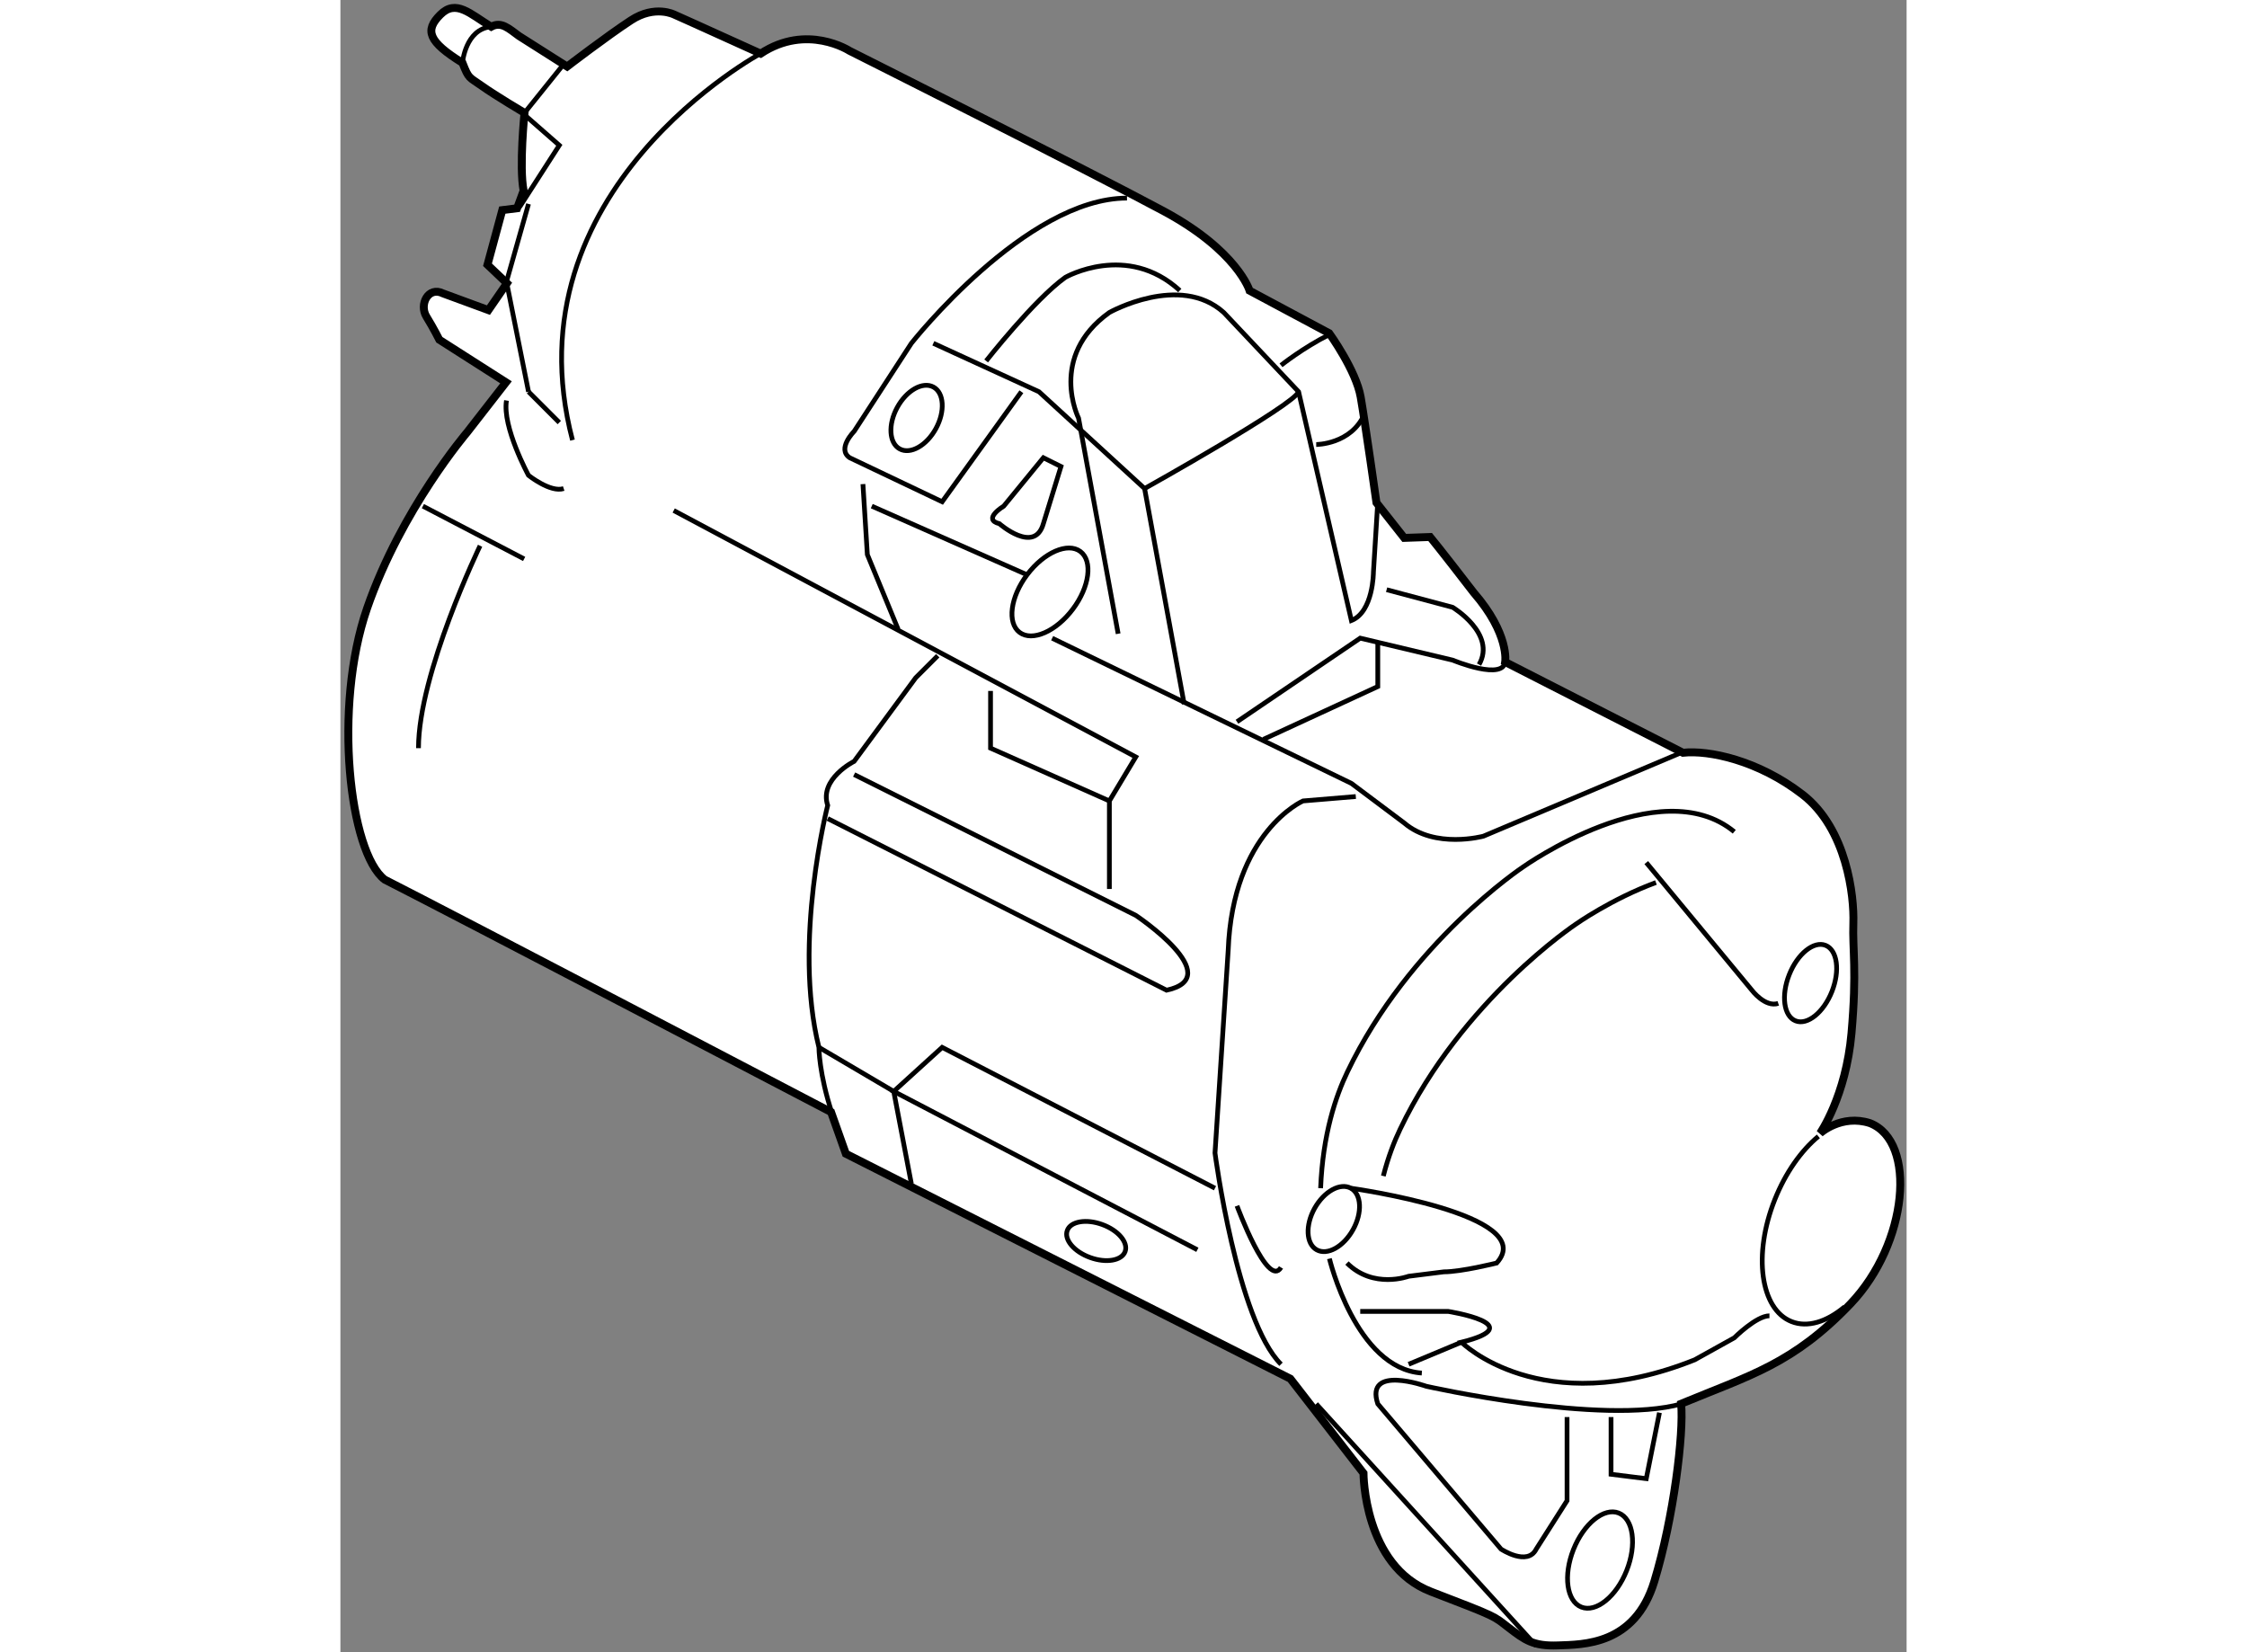 <?xml version="1.0" encoding="utf-8"?>
<!-- Generator: Adobe Illustrator 15.1.0, SVG Export Plug-In . SVG Version: 6.00 Build 0)  -->
<!DOCTYPE svg PUBLIC "-//W3C//DTD SVG 1.1//EN" "http://www.w3.org/Graphics/SVG/1.1/DTD/svg11.dtd">
<svg version="1.1" xmlns="http://www.w3.org/2000/svg" xmlns:xlink="http://www.w3.org/1999/xlink" x="0px" y="0px" width="244.8px"
	 height="180px" viewBox="98.946 37.445 98.953 104.388" enable-background="new 0 0 244.8 180" xml:space="preserve">
	
<rect x="98.946" y="37.445" width="98.953" height="104.388" fill="#808080" stroke="none"/>
	
<g><path fill="#FFFFFF" stroke="#000000" stroke-width="0.5" d="M158.964,124.554l4.621,5.967c0,0,0.002,5.852,4.271,7.488
			c4.271,1.64,3.921,1.521,4.915,2.283c0.995,0.761,1.521,1.171,3.101,1.112c1.58-0.06,4.857,0,6.086-4.038
			c1.229-4.036,1.871-9.359,1.696-11.232c4.388-1.814,7.078-2.516,10.705-6.319c3.628-3.804,4.213-10.237,1.229-11.408
			c-1.814-0.586-3.159,0.643-3.159,0.643s1.637-2.341,1.988-6.319c0.352-3.977,0.059-5.264,0.118-6.961
			c0.059-1.697-0.41-5.967-3.219-8.133c-2.808-2.164-5.91-2.808-7.547-2.633c-3.451-1.755-11.232-5.733-11.232-5.733
			s0.293-1.755-1.99-4.387c-2.164-2.809-2.75-3.511-2.75-3.511l-1.637,0.057l-1.755-2.222c0,0-0.704-4.974-0.996-6.669
			c-0.292-1.696-1.988-4.038-1.988-4.038l-5.032-2.691c0,0-0.761-2.516-5.441-5.031c-4.68-2.517-19.834-10.122-19.834-10.122
			s-2.691-1.755-5.615,0.176c-3.861-1.755-5.442-2.458-5.442-2.458s-1.229-0.645-2.749,0.351c-1.521,0.994-4.037,2.924-4.037,2.924
			l-3.042-1.931c-0.645-0.467-1.112-0.936-1.756-0.585c-1.346-0.818-2.222-1.755-3.217-0.759c-0.996,0.994-0.76,1.698,1.403,3.042
			c0.41,1.053,0.411,0.877,1.229,1.463c0.818,0.585,2.69,1.697,2.69,1.697s-0.35,3.395-0.058,4.914
			c-0.41,1.112-0.41,1.112-0.41,1.112l-0.936,0.117l-0.935,3.452l1.229,1.17l-1.17,1.696l-2.867-1.054
			c-0.937-0.467-1.521,0.702-1.052,1.464c0.467,0.761,0.818,1.463,0.818,1.463l4.212,2.69l-2.458,3.159
			c0,0-4.154,4.857-6.319,11.117c-2.164,6.261-1.112,15.444,1.112,17.143c4.154,2.105,28.201,14.686,28.201,14.686l0.935,2.633
			L158.964,124.554z"></path><path fill="none" stroke="#000000" stroke-width="0.3" d="M125.565,40.785c0,0-16.126,8.62-11.956,24.467"></path><line fill="none" stroke="#000000" stroke-width="0.3" x1="109.439" y1="55.243" x2="110.831" y2="62.195"></line><line fill="none" stroke="#000000" stroke-width="0.3" x1="110.831" y1="50.329" x2="109.439" y2="55.243"></line><line fill="none" stroke="#000000" stroke-width="0.3" x1="110.831" y1="62.195" x2="112.776" y2="64.141"></line><path fill="none" stroke="#000000" stroke-width="0.3" d="M109.439,62.749c-0.277,1.667,1.391,4.729,1.391,4.729
			s1.391,1.11,2.224,0.834"></path><line fill="none" stroke="#000000" stroke-width="0.3" x1="104.157" y1="69.422" x2="110.554" y2="72.759"></line><path fill="none" stroke="#000000" stroke-width="0.3" d="M107.771,71.926c0,0-3.892,8.061-3.892,12.787"></path><path fill="none" stroke="#000000" stroke-width="0.3" d="M148.643,49.961c-6.396,0-13.623,9.174-13.623,9.174l-3.616,5.562
			c0,0-1.112,1.112-0.277,1.67l5.839,2.779l5.004-6.95"></path><polyline fill="none" stroke="#000000" stroke-width="0.3" points="131.96,68.031 132.238,72.483 134.185,77.208 		"></polyline><polyline fill="none" stroke="#000000" stroke-width="0.3" points="120.004,69.699 149.198,85.269 147.53,88.049 147.53,93.61 		
			"></polyline><path fill="none" stroke="#000000" stroke-width="0.3" d="M136.687,78.875l-1.391,1.39l-3.893,5.283c0,0-2.224,1.114-1.669,2.781
			c0,0-2.224,8.618-0.555,15.291c0,0,0,1.669,0.833,4.172"></path><polyline fill="none" stroke="#000000" stroke-width="0.3" points="129.18,103.619 133.905,106.4 135.02,112.239 		"></polyline><polyline fill="none" stroke="#000000" stroke-width="0.3" points="154.203,112.517 136.965,103.619 133.905,106.4 
			153.09,116.409 		"></polyline><path fill="none" stroke="#000000" stroke-width="0.3" d="M131.403,86.382l17.795,8.897c0,0,5.838,3.892,1.946,4.728
			l-21.41-10.844"></path><polyline fill="none" stroke="#000000" stroke-width="0.3" points="140.022,81.098 140.022,84.713 147.53,88.049 		"></polyline><path fill="none" stroke="#000000" stroke-width="0.3" d="M183.675,84.991l-12.512,5.284c0,0-3.06,0.833-5.006-0.835l-3.335-2.5
			l-18.907-9.174"></path><polyline fill="none" stroke="#000000" stroke-width="0.3" points="136.408,59.135 143.081,62.195 149.755,68.312 152.257,81.933 
					"></polyline><path fill="none" stroke="#000000" stroke-width="0.3" d="M149.755,68.312c0,0,9.452-5.282,9.73-6.117"></path><path fill="none" stroke="#000000" stroke-width="0.3" d="M158.374,60.526c0,0,1.391-1.111,3.059-1.946"></path><path fill="none" stroke="#000000" stroke-width="0.3" d="M160.598,65.53c0,0,2.225,0,3.059-1.947"></path><path fill="none" stroke="#000000" stroke-width="0.3" d="M139.745,60.249c0,0,3.057-3.896,5.006-5.282
			c0,0,3.892-2.226,7.228,0.833"></path><path fill="none" stroke="#000000" stroke-width="0.3" d="M155.593,83.046l7.786-5.282l5.838,1.388c0,0,3.335,1.391,3.335,0"></path><path fill="none" stroke="#000000" stroke-width="0.3" d="M164.489,69.145l-0.276,4.449c0,0,0,2.503-1.391,3.056l-3.337-14.455
			l-4.727-5.006c-2.78-2.502-7.229,0-7.229,0c-3.893,2.78-1.946,6.674-1.946,6.674l2.502,13.623"></path><path fill="none" stroke="#000000" stroke-width="0.3" d="M165.046,74.704l4.171,1.111c0,0,2.782,1.67,1.669,3.619"></path><path fill="none" stroke="#000000" stroke-width="0.3" d="M163.1,87.771l-3.335,0.278c0,0-4.449,1.947-4.729,9.454l-0.833,12.79
			c0,0,1.39,10.565,4.171,13.347"></path><path fill="none" stroke="#000000" stroke-width="0.3" d="M187.012,89.996c-4.728-3.892-13.345,2.225-13.345,2.225
			s-7.183,4.765-11.098,12.948c-0.735,1.533-1.552,3.924-1.693,7.348"></path><path fill="none" stroke="#000000" stroke-width="0.3" d="M182.063,93.204c-2.821,1.041-5.062,2.631-5.062,2.631
			s-7.183,4.765-11.098,12.947c-0.367,0.765-0.755,1.746-1.065,2.965"></path><path fill="none" stroke="#000000" stroke-width="0.3" d="M181.451,91.943l6.672,8.063c0,0,0.835,1.109,1.669,0.833"></path><line fill="none" stroke="#000000" stroke-width="0.3" x1="160.598" y1="126.143" x2="174.5" y2="141.433"></line><path fill="none" stroke="#000000" stroke-width="0.3" d="M155.593,113.631c0,0,1.946,5.281,2.781,3.892"></path><path fill="none" stroke="#000000" stroke-width="0.3" d="M162.923,115.138c-0.594,1.073-1.622,1.646-2.295,1.271
			c-0.671-0.37-0.729-1.545-0.133-2.619c0.599-1.073,1.623-1.642,2.295-1.271C163.462,112.892,163.521,114.065,162.923,115.138z"></path><path fill="none" stroke="#000000" stroke-width="0.3" d="M162.79,112.519c0,0,11.987,1.665,9.209,4.725
			c0,0-2.226,0.557-3.339,0.557l-2.224,0.279c0,0-2.224,0.833-3.894-0.836"></path><path fill="none" stroke="#000000" stroke-width="0.3" d="M161.433,116.966c0,0,1.667,6.95,5.838,7.23"></path><path fill="none" stroke="#000000" stroke-width="0.3" d="M183.675,126.143c-5.006,1.389-16.125-1.113-16.125-1.113
			s-3.894-1.39-3.061,1.113l7.785,9.173c0,0,1.67,1.113,2.226,0l1.946-3.057v-5.283"></path><path fill="none" stroke="#000000" stroke-width="0.3" d="M163.379,120.301h5.561c0,0,5.281,0.836,0.834,1.946
			c0,0,5.004,5.007,14.735,1.113l2.503-1.39c0,0,1.389-1.391,2.222-1.391"></path><line fill="none" stroke="#000000" stroke-width="0.3" x1="166.437" y1="123.64" x2="169.773" y2="122.247"></line><polyline fill="none" stroke="#000000" stroke-width="0.3" points="179.226,126.976 179.226,130.59 181.451,130.868 
			182.284,126.698 		"></polyline><path fill="none" stroke="#000000" stroke-width="0.3" d="M180.21,136.679c-0.652,1.641-1.934,2.672-2.861,2.302
			c-0.928-0.369-1.15-1.995-0.498-3.636c0.651-1.644,1.934-2.674,2.86-2.306C180.641,133.409,180.863,135.04,180.21,136.679z"></path><path fill="none" stroke="#000000" stroke-width="0.3" d="M193.179,100.096c-0.521,1.315-1.551,2.146-2.297,1.847
			c-0.743-0.295-0.922-1.604-0.397-2.919c0.521-1.318,1.553-2.147,2.294-1.851C193.524,97.467,193.702,98.777,193.179,100.096z"></path><path fill="none" stroke="#000000" stroke-width="0.3" d="M193.979,120.015c-1.127,0.945-2.34,1.332-3.356,0.926
			c-1.959-0.78-2.436-4.228-1.052-7.703c0.681-1.71,1.681-3.108,2.755-3.996"></path><path fill="none" stroke="#000000" stroke-width="0.3" d="M145.222,75.93c-1.06,1.412-2.567,2.072-3.365,1.47
			c-0.796-0.598-0.585-2.231,0.473-3.64c1.065-1.414,2.569-2.07,3.367-1.472C146.494,72.886,146.281,74.521,145.222,75.93z"></path><line fill="none" stroke="#000000" stroke-width="0.3" x1="132.517" y1="69.422" x2="142.329" y2="73.76"></line><path fill="none" stroke="#000000" stroke-width="0.3" d="M144.472,66.92l-1.113-0.554l-2.503,3.056c0,0-1.389,0.835-0.275,1.111
			c0,0,2.222,1.95,2.778,0L144.472,66.92z"></path><ellipse transform="matrix(0.878 0.479 -0.479 0.878 47.148 -57.024)" fill="none" stroke="#000000" stroke-width="0.3" cx="135.297" cy="63.861" rx="1.392" ry="2.226"></ellipse><path fill="none" stroke="#000000" stroke-width="0.3" d="M148.525,116.519c-0.21,0.577-1.2,0.744-2.207,0.378
			c-1.013-0.364-1.663-1.13-1.449-1.708c0.207-0.579,1.197-0.747,2.205-0.38C148.086,115.175,148.736,115.94,148.525,116.519z"></path><polyline fill="none" stroke="#000000" stroke-width="0.3" points="157.262,84.157 164.489,80.821 164.489,78.042 		"></polyline><polyline fill="none" stroke="#000000" stroke-width="0.3" points="110.274,50.515 112.776,46.624 110.554,44.678 		"></polyline><line fill="none" stroke="#000000" stroke-width="0.3" x1="110.579" y1="44.576" x2="113.095" y2="41.446"></line><path fill="none" stroke="#000000" stroke-width="0.3" d="M106.659,41.416c0,0,0.175-2.135,1.813-2.282"></path></g>


</svg>